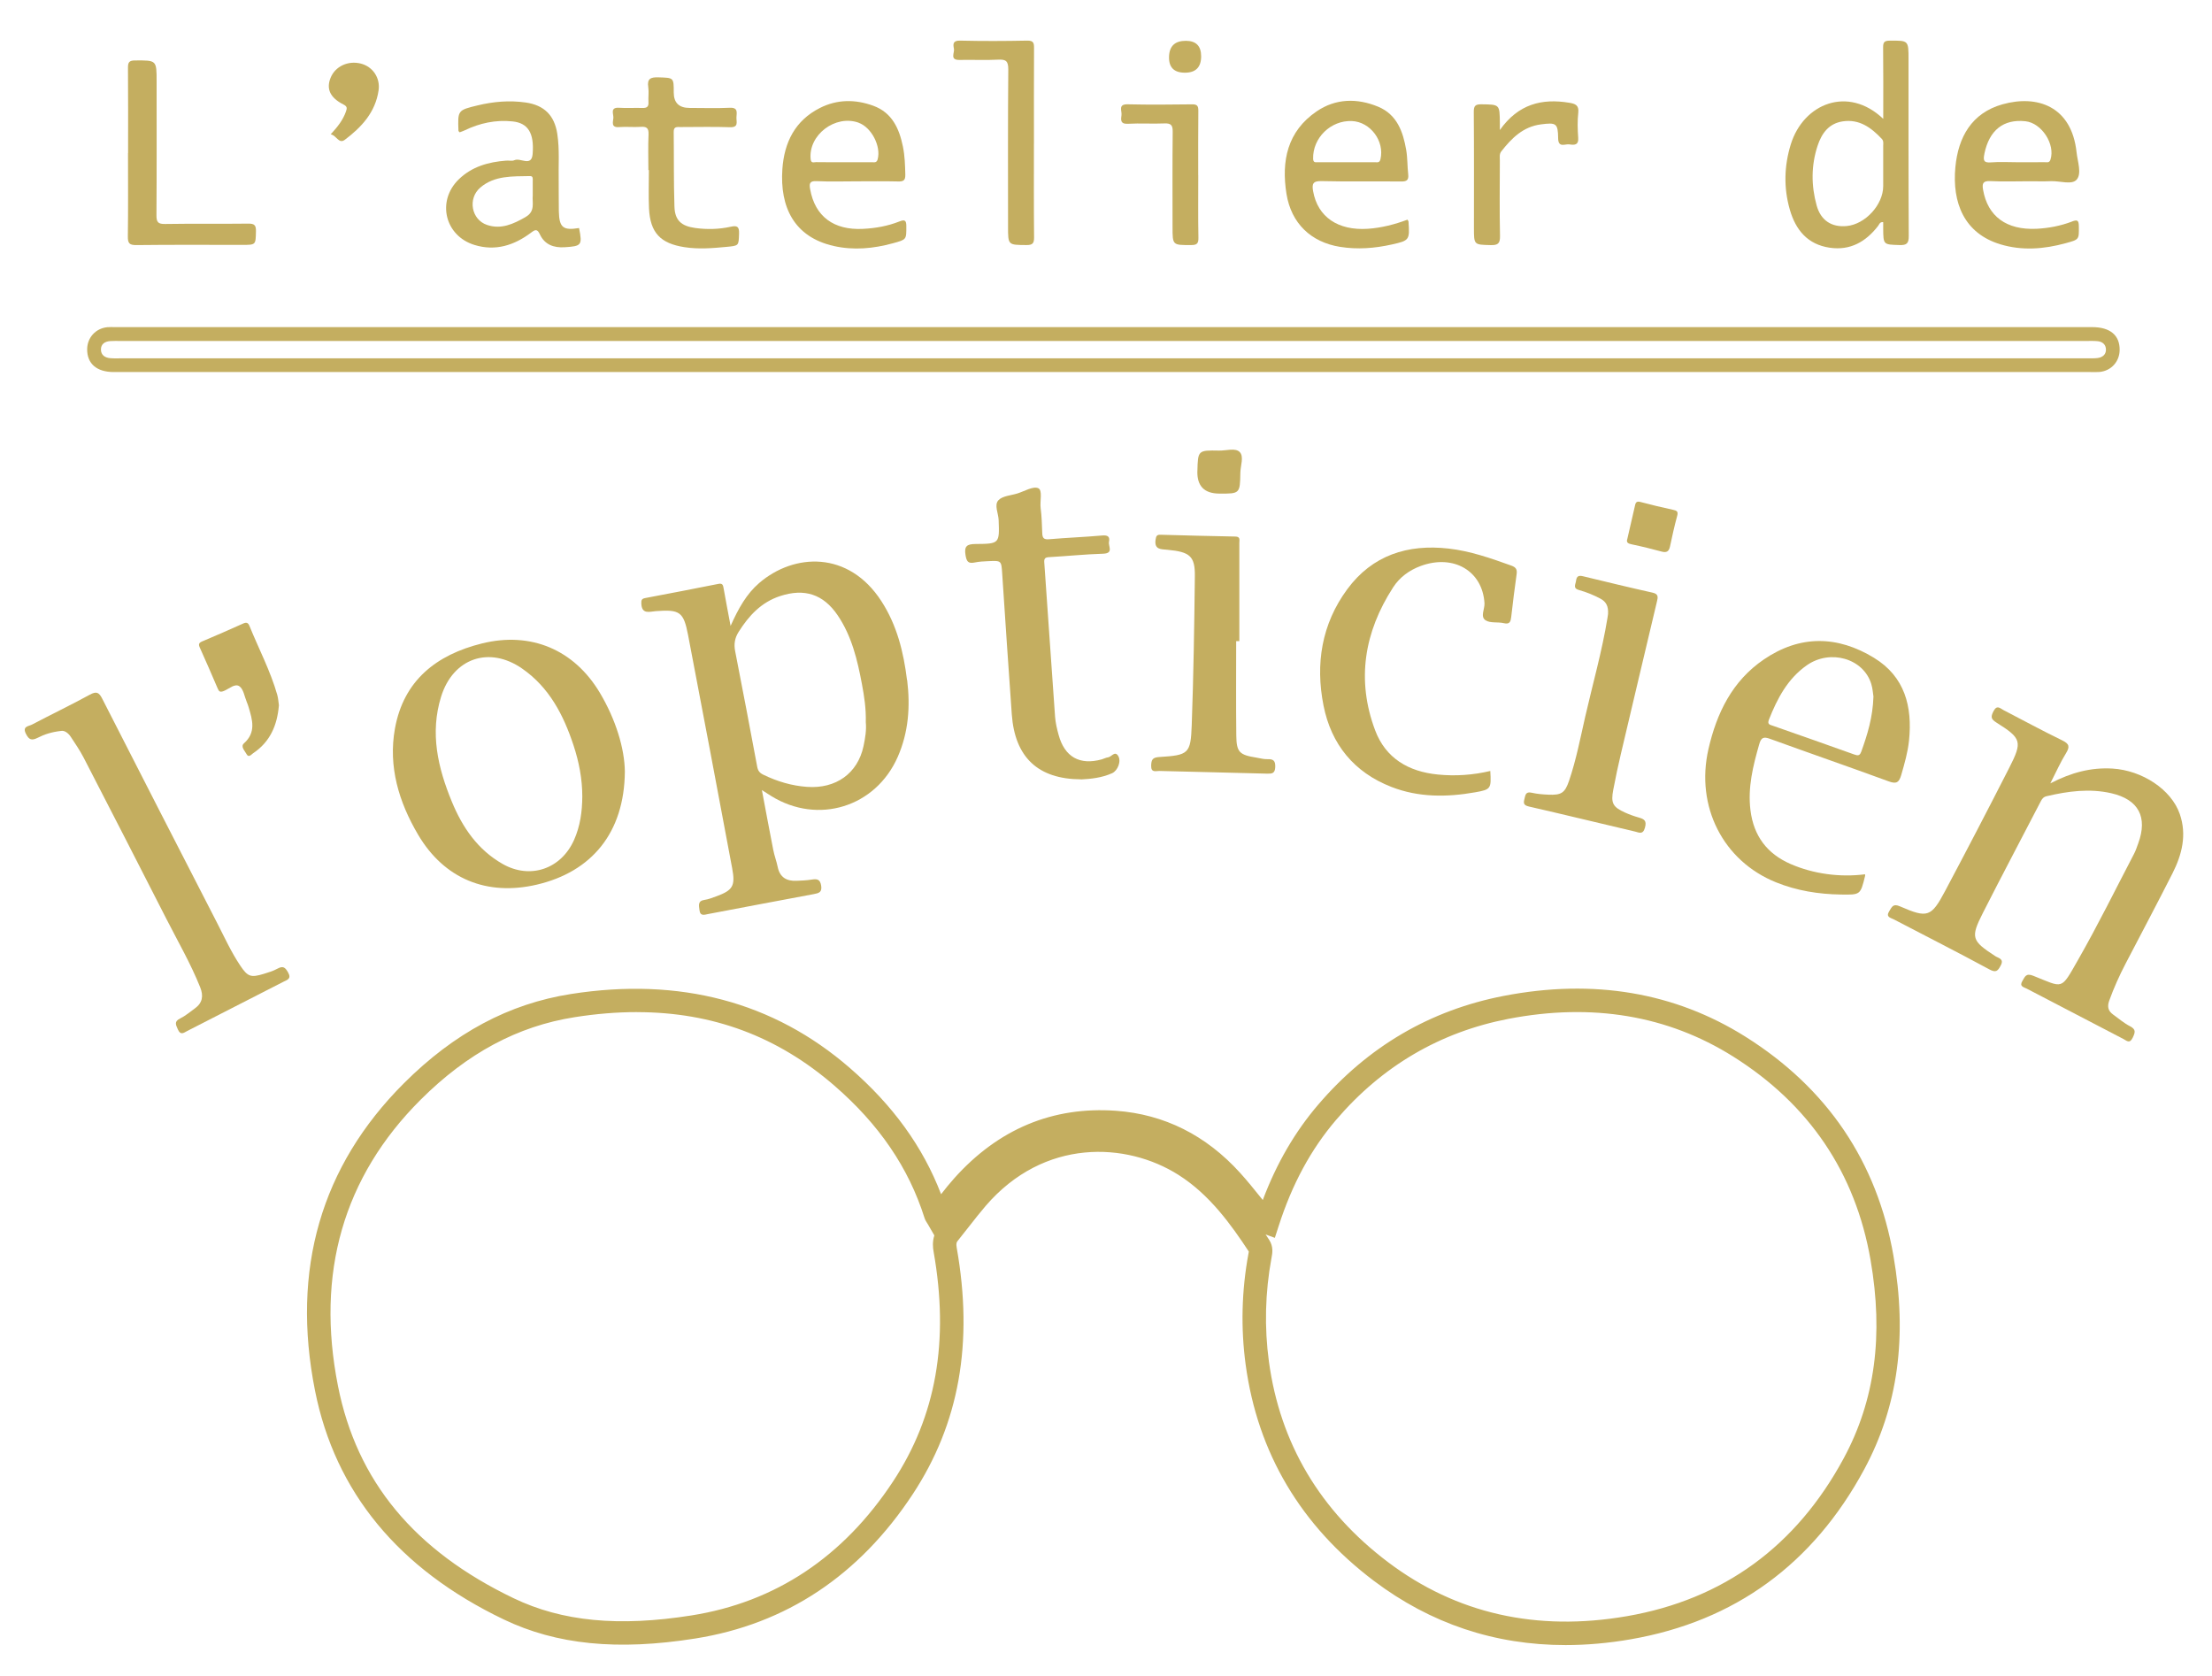 <?xml version="1.0" encoding="UTF-8"?>
<svg xmlns="http://www.w3.org/2000/svg" id="Calque_1" version="1.1" viewBox="0 0 566.93 429.53">
  <defs>
    <style>
      .st0 {
        fill: #c4ae60;
      }
    </style>
  </defs>
  <path class="st0" d="M401.23,421.58c-18.14,0-34.59-5.51-49.11-16.46-18.73-14.14-29.79-32.78-32.86-55.39-1.27-9.39-1.04-18.93.7-28.37l.05-.28c.02-.1.04-.23.06-.34-4.53-6.88-10.04-14.6-18.04-19.66-13.27-8.41-34.4-9.5-49.42,7.97-1.44,1.68-2.85,3.48-4.21,5.22-.97,1.24-1.93,2.47-2.92,3.69-.3.37-.47.67-.28,1.77,4.33,24.43.64,45.1-11.27,63.19-13.73,20.85-32.48,33.29-55.73,36.98-19.94,3.16-35.55,1.6-49.12-4.9-26.93-12.91-43.19-32.65-48.35-58.67-6.14-30.99,1.53-57.48,22.79-78.72,12.92-12.9,26.93-20.39,42.84-22.88,27.86-4.36,51.88,2,71.41,18.92,11.08,9.6,18.77,20.23,23.43,32.39,1.07-1.38,2.16-2.73,3.34-4.05,11.33-12.68,25.29-18.5,41.52-17.33,12.34.9,23.03,6.25,31.78,15.91,1.82,2.01,3.53,4.13,5.18,6.18.21.26.42.52.63.78,3.55-9.42,8.23-17.46,14.21-24.45,12.7-14.85,28.71-24.23,47.58-27.87,22.99-4.44,43.83-.91,61.93,10.47,20.97,13.18,33.73,32.07,37.92,56.14,3.61,20.75,1.17,38.64-7.47,54.69-13.09,24.3-33.21,38.96-59.82,43.58-5.74,1-11.34,1.49-16.79,1.49ZM324.37,316.35c.3.46.6.91.9,1.36,1.17,1.78.82,3.55.64,4.51l-.04.22c-1.62,8.81-1.84,17.72-.65,26.48,2.85,20.97,13.12,38.27,30.53,51.41,17.49,13.2,38.1,17.86,61.26,13.84,24.7-4.28,43.39-17.92,55.56-40.51,7.98-14.81,10.21-31.43,6.84-50.81-3.88-22.32-15.73-39.85-35.2-52.09-16.78-10.55-36.16-13.79-57.6-9.66-17.51,3.38-32.36,12.08-44.16,25.88-6.46,7.56-11.29,16.48-14.75,27.27l-.96,2.97-2.36-.86ZM163.24,259.37c-5.12,0-10.43.43-15.94,1.3-14.61,2.29-27.54,9.22-39.53,21.19-19.76,19.74-26.87,44.4-21.15,73.31,4.83,24.4,19.57,42.2,45.05,54.42,12.42,5.95,26.9,7.35,45.58,4.39,21.51-3.41,38.89-14.97,51.65-34.35,11.03-16.75,14.42-36,10.38-58.85-.2-1.11-.33-2.59.19-4.18l-1.7-2.93c-.06-.11-.12-.2-.18-.28-.19-.3-.46-.71-.64-1.27-4.07-12.87-11.63-23.97-23.12-33.92-14.54-12.6-31.21-18.82-50.61-18.82Z"></path>
  <path class="st0" d="M525.5,200.75c5.4-2.8,10.45-4.11,15.91-3.79,7.65.46,15.1,5.38,17.26,11.64,1.85,5.36.57,10.39-1.86,15.2-3.92,7.73-7.98,15.39-11.99,23.08-1.62,3.1-3.05,6.28-4.24,9.58-.54,1.51-.27,2.63,1.01,3.54,1.43,1.02,2.77,2.2,4.32,2.99,1.62.83,1.32,1.62.69,2.95-.76,1.6-1.53.77-2.4.31-8.25-4.29-16.5-8.58-24.75-12.89-.76-.39-1.97-.56-1.13-1.95.65-1.06.89-2.11,2.77-1.36,7.85,3.11,6.99,3.85,11.5-4.05,5.09-8.9,9.62-18.12,14.37-27.21.44-.84.73-1.76,1.06-2.65,2.47-6.73.11-11.25-6.9-12.86-5.57-1.27-11.09-.53-16.58.76-.83.2-1.16.67-1.5,1.32-4.94,9.53-9.97,19.02-14.83,28.59-3.22,6.35-2.89,7.13,3.18,11.08.78.51,2.32.66,1.39,2.39-.73,1.37-1.18,1.94-2.9,1.01-8.11-4.39-16.34-8.56-24.52-12.83-.81-.42-2.12-.56-1.14-2.12.71-1.13.98-1.98,2.76-1.2,7.05,3.07,7.99,2.76,11.57-3.99,5.56-10.46,11.03-20.97,16.41-31.52,3.43-6.74,3.16-7.54-3.27-11.59-1.39-.88-1.53-1.42-.78-2.89.9-1.76,1.68-.78,2.59-.31,5.01,2.6,9.97,5.29,15.05,7.76,1.86.9,1.96,1.66.94,3.32-1.39,2.25-2.47,4.7-3.99,7.68Z"></path>
  <path class="st0" d="M15.68,187.31c-2.49.28-4.32.89-6,1.75-1.54.78-2.24.56-3.03-1-1-1.96.71-1.93,1.54-2.37,4.92-2.59,9.94-4.99,14.82-7.66,1.7-.93,2.35-.63,3.18,1,9.75,19.12,19.54,38.21,29.36,57.3,1.93,3.74,3.66,7.59,6.02,11.11,1.91,2.86,2.71,3.14,6,2.14,1.21-.37,2.45-.74,3.56-1.35,1.41-.77,1.97-.34,2.71.98.92,1.65-.23,1.89-1.19,2.38-8.21,4.2-16.42,8.4-24.63,12.6-.91.47-1.73,1.22-2.42-.36-.51-1.17-1.06-2.04.57-2.83,1.34-.65,2.51-1.67,3.74-2.55,1.98-1.41,2.3-3.19,1.4-5.44-2.43-6.07-5.7-11.72-8.66-17.52-7.04-13.81-14.12-27.6-21.23-41.37-.95-1.83-2.13-3.54-3.26-5.27-.7-1.07-1.68-1.7-2.48-1.54Z"></path>
  <path class="st0" d="M381.96,197.57c.26,4.54.18,4.76-3.87,5.47-7.25,1.28-14.5,1.34-21.46-1.37-9.59-3.73-15.45-10.91-17.42-20.88-2.11-10.66-.48-20.88,6.09-29.79,6.43-8.72,15.48-11.61,25.97-10.42,5.56.63,10.82,2.48,16.06,4.36,1.24.45,1.55.99,1.37,2.25-.53,3.63-.95,7.27-1.38,10.92-.14,1.16-.35,1.96-1.9,1.59-1.54-.37-3.46.05-4.66-.73-1.44-.93-.2-2.88-.29-4.38-.5-8.28-7.93-12.64-16.34-9.55-2.96,1.09-5.43,2.93-7.08,5.49-7.4,11.44-9.45,23.75-4.6,36.64,2.68,7.12,8.51,10.58,16.08,11.32,4.56.45,9.02.13,13.46-.92Z"></path>
  <path class="st0" d="M277.07,199.72c-11.06-.05-16.95-5.67-17.75-16.63-.87-12.02-1.65-24.05-2.46-36.08-.22-3.34-.2-3.36-3.49-3.21-1.2.05-2.41.11-3.57.35-1.68.36-2.08-.31-2.34-1.9-.38-2.28.37-2.83,2.56-2.84,6.18-.04,6.15-.13,5.93-6.13-.06-1.73-1.19-3.87-.06-5.08,1.04-1.12,3.19-1.22,4.86-1.74,1.81-.56,4.02-1.93,5.35-1.35,1.17.51.38,3.33.62,5.13.28,2.13.32,4.3.41,6.45.05,1.2.43,1.62,1.75,1.5,4.53-.39,9.09-.56,13.62-.96,1.45-.13,2.01.32,1.73,1.63-.23,1.09,1.29,2.95-1.5,3.04-4.63.14-9.24.62-13.86.88-1.08.06-1.3.4-1.22,1.44.94,13.14,1.81,26.29,2.76,39.43.11,1.57.49,3.15.91,4.68,1.54,5.67,5.42,7.84,11.07,6.27.53-.15,1.04-.45,1.58-.51.89-.1,1.72-1.72,2.58-.43.92,1.38-.09,3.85-1.52,4.49-2.68,1.2-5.52,1.47-7.94,1.59Z"></path>
  <path class="st0" d="M412.14,157.3c.11-1.92-.48-3.09-1.93-3.87-1.76-.94-3.6-1.69-5.51-2.22-1.65-.46-.88-1.43-.76-2.4.15-1.19.71-1.39,1.76-1.14,5.95,1.43,11.89,2.89,17.86,4.21,1.6.35,1.35,1.25,1.11,2.27-3.07,12.98-6.17,25.96-9.22,38.95-.73,3.09-1.39,6.2-1.98,9.32-.65,3.39-.1,4.41,3.02,5.81,1.15.52,2.36.95,3.57,1.29,1.4.4,2.03.84,1.53,2.61-.52,1.87-1.55,1.2-2.5.98-9.05-2.12-18.07-4.33-27.13-6.4-1.27-.29-1.59-.68-1.27-1.87.27-1.01.26-2.06,1.87-1.69,1.39.32,2.84.44,4.27.5,3.33.15,4.25-.42,5.32-3.57,1.82-5.35,2.88-10.89,4.13-16.38,1.93-8.44,4.31-16.77,5.71-25.33.08-.47.14-.95.16-1.08Z"></path>
  <path class="st0" d="M316.83,164.3c0,8.07-.06,16.14.03,24.21.05,4.26.81,4.95,5.13,5.64.94.15,1.9.44,2.83.4,1.53-.06,2.09.39,2.02,2.04-.07,1.66-.86,1.7-2.15,1.67-9.18-.26-18.37-.44-27.56-.69-.88-.02-2.13.53-2.09-1.34.04-1.57.37-2.12,2.08-2.23,7.52-.47,8.06-.82,8.32-8.23.46-12.69.65-25.4.8-38.1.06-5.15-1.27-6.25-7.05-6.78-1.65-.15-3.42-.02-3.01-2.64.14-.9.33-1.24,1.26-1.21,6.39.18,12.78.34,19.17.46,1.35.02,1.03.9,1.03,1.64,0,8.39,0,16.77,0,25.16-.28,0-.55,0-.83,0Z"></path>
  <path class="st0" d="M32.83,39.23c0-7.27.03-14.54-.03-21.81-.01-1.37.23-1.93,1.81-1.93,5.53-.03,5.53-.1,5.53,5.38,0,11.43.04,22.85-.04,34.28-.01,1.78.4,2.28,2.22,2.25,7.11-.12,14.22,0,21.33-.09,1.6-.02,1.99.45,1.95,1.99-.08,3.46,0,3.46-3.55,3.46-9.03,0-18.06-.06-27.09.05-1.84.02-2.21-.5-2.19-2.24.1-7.11.04-14.22.04-21.33Z"></path>
  <path class="st0" d="M166.18,43.55c0-3.03-.1-6.07.04-9.1.07-1.64-.5-2.05-2.03-1.94-1.83.13-3.68-.09-5.5.06-2.17.18-1.55-1.35-1.48-2.35.07-1.01-.94-2.76,1.48-2.6,1.99.13,3.99-.02,5.98.05,1.11.03,1.61-.31,1.53-1.49-.08-1.27.14-2.58-.05-3.82-.35-2.25.66-2.6,2.63-2.54,3.9.13,3.9.02,3.9,3.88q0,3.96,4.06,3.96c3.43,0,6.87.12,10.3-.04,2.21-.11,1.75,1.28,1.71,2.47-.04,1.12.62,2.59-1.64,2.51-4.23-.15-8.46-.04-12.69-.04-.87,0-1.77-.2-1.75,1.23.08,6.38-.02,12.77.19,19.15.11,3.53,1.75,5,5.36,5.49,3.03.41,6.07.33,9.04-.32,1.67-.37,2.22-.06,2.16,1.74-.11,3.15,0,3.11-3.26,3.42-3.58.34-7.13.63-10.73.07-6.14-.95-8.79-3.67-9.09-9.94-.15-3.27-.03-6.54-.03-9.82h-.11Z"></path>
  <path class="st0" d="M264.99,36.84c0,7.99-.04,15.98.04,23.97.02,1.57-.41,2.01-1.98,1.99-4.69-.04-4.69.04-4.69-4.7,0-13.42-.06-26.85.06-40.27.02-2.21-.62-2.65-2.65-2.54-3.27.18-6.55-.01-9.83.07-2.62.06-1.23-1.85-1.45-2.88-.22-1.05-.35-2.11,1.53-2.07,5.75.14,11.51.12,17.26,0,1.65-.03,1.75.66,1.74,1.97-.05,8.15-.02,16.3-.02,24.45Z"></path>
  <path class="st0" d="M384.4,33.34c4.72-6.69,10.79-8.18,17.84-7,1.42.24,2.49.58,2.27,2.51-.24,2.13-.18,4.32-.02,6.46.15,1.97-1.08,1.87-2.27,1.69-1.09-.16-2.84.97-2.87-1.55-.04-3.88-.51-4.08-4.39-3.58-4.6.59-7.51,3.53-10.17,6.91-.56.72-.38,1.52-.38,2.3-.02,6.47-.1,12.94.04,19.41.04,1.97-.6,2.36-2.4,2.32-4.28-.11-4.28-.02-4.28-4.4,0-9.91.04-19.81-.04-29.72-.01-1.57.39-1.98,1.96-1.96,4.67.06,4.67-.01,4.72,4.72,0,.4,0,.79,0,1.9Z"></path>
  <path class="st0" d="M71.48,180.77c-.43,5.14-2.28,9.37-6.59,12.25-.45.3-1.16,1.29-1.71.22-.43-.84-1.61-1.9-.64-2.76,3.14-2.81,2.15-6,1.18-9.25-.14-.45-.29-.91-.48-1.34-.58-1.39-.83-3.27-1.87-4.01-1.17-.83-2.68.68-4.01,1.2-.92.36-1.22.19-1.57-.65-1.49-3.51-3.02-6.99-4.58-10.47-.37-.82-.28-1.22.61-1.59,3.51-1.47,7-3.01,10.48-4.57.82-.37,1.29-.27,1.64.61,2.38,5.88,5.37,11.52,7.12,17.66.26.91.3,1.88.43,2.71Z"></path>
  <path class="st0" d="M307.11,44.89c0,5.35-.06,10.69.04,16.04.03,1.49-.4,1.87-1.87,1.87-4.76.01-4.76.08-4.76-4.63,0-8.14-.05-16.28.04-24.41.02-1.68-.43-2.2-2.13-2.13-3.11.14-6.23-.09-9.33.09-2.02.12-1.82-1.06-1.66-2.24.14-1.08-.96-2.81,1.59-2.75,5.5.13,11.01.08,16.51.01,1.29-.02,1.6.41,1.59,1.64-.06,5.5-.03,11.01-.03,16.52Z"></path>
  <path class="st0" d="M84.75,34.43c1.79-1.93,3.15-3.67,3.91-5.83.3-.86.38-1.31-.63-1.82-3.44-1.74-4.45-4-3.3-6.84,1.18-2.93,4.46-4.47,7.73-3.65,3.1.78,5.04,3.69,4.57,6.87-.82,5.63-4.37,9.44-8.65,12.66-1.56,1.17-2.1-1.12-3.63-1.4Z"></path>
  <path class="st0" d="M306.89,120.76c.13-5.36.13-5.39,5.58-5.29,1.81.04,4.17-.77,5.28.39,1.11,1.16.18,3.48.15,5.28-.09,5.39-.12,5.39-5.46,5.35q-5.69-.05-5.56-5.73Z"></path>
  <path class="st0" d="M417.09,138.06c.68-2.97,1.33-5.83,2-8.69.18-.75.54-.95,1.39-.72,2.76.74,5.54,1.39,8.33,2,.93.2,1.36.41,1.05,1.54-.71,2.6-1.29,5.24-1.85,7.88-.27,1.25-.87,1.62-2.11,1.29-2.53-.68-5.07-1.32-7.64-1.85-.99-.2-1.52-.47-1.17-1.43Z"></path>
  <path class="st0" d="M303.93,10.46q3.92,0,3.92,3.97,0,4.2-4.17,4.2t-4.06-4.09,4.31-4.08Z"></path>
  <path class="st0" d="M536.22,83.83c-168.94,0-337.87,0-506.81,0-.64,0-1.28-.04-1.92.02-2.96.3-5.11,2.65-5.15,5.6-.05,3.73,2.43,5.89,6.8,5.89,84.47,0,168.94,0,253.4,0,84.39,0,168.78,0,253.17,0,.8,0,1.6.05,2.4-.02,2.97-.28,5.11-2.63,5.15-5.6.06-3.8-2.44-5.89-7.04-5.89ZM537.63,91.75c-.79.1-1.59.08-2.39.08-168.04,0-336.07,0-504.11,0-.96,0-1.92.05-2.87-.04-1.33-.11-2.37-.77-2.39-2.19-.02-1.43,1-2.09,2.35-2.19.87-.06,1.76-.03,2.64-.03,83.98,0,167.96,0,251.93,0,83.98,0,167.96,0,251.93,0,.96,0,1.92-.04,2.87.05,1.26.12,2.14.86,2.16,2.14.02,1.29-.88,2.01-2.12,2.18Z"></path>
  <path class="st0" d="M232.47,174.29c-.88-7.17-2.58-14.07-6.57-20.23-8.41-13-22.37-12.32-31.3-4.67-3.26,2.8-5.32,6.48-7.35,11.01-.69-3.68-1.26-6.62-1.78-9.57-.14-.78-.22-1.42-1.29-1.21-6.25,1.23-12.49,2.47-18.75,3.63-.95.17-1.09.5-1.06,1.38.09,2.91,2.12,2.1,3.74,1.98,6.11-.45,7.09.16,8.24,6.12,3.82,19.93,7.58,39.87,11.31,59.81.85,4.52.14,5.63-4.13,7.18-.97.35-1.95.75-2.95.89-1.8.25-1.44,1.43-1.31,2.59.18,1.71,1.32,1.2,2.31,1.02,8.99-1.7,17.98-3.42,26.99-5.09,1.31-.24,2.16-.47,1.89-2.19-.28-1.73-1.17-1.73-2.5-1.52-1.26.2-2.54.24-3.81.3-2.54.11-4.28-.87-4.83-3.55-.3-1.47-.85-2.9-1.14-4.38-.98-4.95-1.89-9.91-2.91-15.32,1.11.71,1.76,1.14,2.43,1.55,11.97,7.38,26.73,2.82,32.39-10.06,2.77-6.3,3.24-12.92,2.41-19.68ZM221.31,191.24c-1.48,6.94-7.06,10.95-14.47,10.41-3.93-.28-7.64-1.39-11.19-3.11-.98-.47-1.39-1.02-1.59-2.1-1.83-9.86-3.72-19.71-5.64-29.55-.36-1.82-.11-3.37.89-4.96,2.62-4.15,5.78-7.58,10.61-9.17,6.23-2.05,11.09-.51,14.77,4.92,3.61,5.32,5.06,11.44,6.22,17.63.59,3.13,1.08,6.29.99,9.78.2,1.91-.14,4.05-.59,6.15Z"></path>
  <path class="st0" d="M153.76,177.57c-6.61-11.1-17.72-15.78-30.25-12.67-11.64,2.89-20.06,9.45-22.29,21.82-1.75,9.75,1.01,18.83,5.94,27.19,6.68,11.31,17.61,15.78,30.41,12.8,14.06-3.28,22.45-13.29,22.58-28.97-.07-5.96-2.34-13.36-6.39-20.17ZM147.12,215.27c-3.32,7.43-11.23,10.15-18.29,6.14-6.37-3.62-10.3-9.35-13.03-15.98-3.58-8.69-5.65-17.57-2.74-26.92,3.07-9.84,12.32-13.04,20.77-7.17,6.94,4.82,10.6,11.9,13.16,19.66,1.4,4.24,2.25,8.61,2.25,13.11-.02,3.85-.53,7.6-2.12,11.16Z"></path>
  <path class="st0" d="M480.33,168.59c-9.39-5.73-18.98-5.91-28.25.4-8.11,5.52-12.09,13.72-14.21,22.98-3.35,14.7,3.74,28.67,17.34,34.15,5.3,2.14,10.85,3.03,16.56,3.12,5.05.08,5.05.13,6.25-4.79.02-.07,0-.16-.02-.4-6.41.83-13.22-.09-19.05-2.62-6.05-2.63-9.49-7.19-10.31-13.79-.73-5.85.66-11.37,2.24-16.9.5-1.76,1.12-2,2.77-1.4,10.14,3.68,20.33,7.2,30.45,10.91,2.01.74,2.64.22,3.19-1.67.84-2.91,1.68-5.82,1.99-8.83.89-8.67-1.07-16.34-8.96-21.16ZM477.01,192.67c-.38,1.06-.87,1-1.8.67-6.94-2.5-13.9-4.92-20.85-7.36-.75-.26-1.47-.33-.98-1.58,2.14-5.4,4.77-10.44,9.67-13.89,6.01-4.23,14.53-1.79,16.55,4.76.37,1.2.44,2.5.56,3.23-.16,5.29-1.54,9.75-3.14,14.18Z"></path>
  <path class="st0" d="M489.15,15.22c0-4.9,0-4.83-4.82-4.8-1.38,0-1.71.42-1.69,1.74.07,5.98.03,11.96.03,18.3-9.01-8.59-20.46-3.95-23.7,6.55-1.7,5.52-1.85,11.14-.24,16.72,1.5,5.21,4.56,8.92,10.22,9.75,5.27.77,9.25-1.51,12.4-5.58.3-.39.43-1.08,1.31-.97,0,.54,0,1.07,0,1.6.03,4.24.04,4.14,4.19,4.27,1.85.06,2.37-.43,2.36-2.32-.09-15.09-.05-30.17-.06-45.26ZM482.66,43.39c0,1.44,0,2.87,0,4.31,0,4.77-4.6,9.79-9.38,10.23-3.83.35-6.61-1.42-7.68-5.28-1.41-5.09-1.42-10.23.24-15.29,1.05-3.18,2.87-5.73,6.47-6.26,4.25-.63,7.29,1.62,10,4.5.5.52.35,1.2.35,1.82,0,1.99,0,3.99,0,5.98Z"></path>
  <path class="st0" d="M232.29,58c0-1.46-.32-1.83-1.77-1.25-2.98,1.18-6.1,1.74-9.31,1.9-7.54.39-12.32-3.19-13.57-10.14-.25-1.39-.2-2.19,1.66-2.09,3.42.17,6.86.05,10.29.05,3.51,0,7.03-.06,10.53.03,1.39.04,1.95-.21,1.91-1.78-.06-2.4-.13-4.8-.61-7.14-.94-4.62-2.77-8.72-7.6-10.48-4.59-1.67-9.22-1.68-13.66.56-6.42,3.23-9.17,8.88-9.64,15.69-.66,9.65,2.95,17.4,13.21,19.7,5.08,1.14,10.13.66,15.13-.71,3.49-.96,3.44-.91,3.43-4.33ZM220.05,31.45c3.31,1.18,5.81,6.04,4.89,9.39-.26.94-.9.73-1.49.73-2.39.02-4.77,0-7.16,0-2.39,0-4.77.02-7.16-.02-.52,0-1.25.37-1.36-.75-.64-6.19,6.3-11.5,12.29-9.36Z"></path>
  <path class="st0" d="M531.01,56.79c-2.91,1.1-5.95,1.69-9.08,1.84-7.69.35-12.5-3.18-13.68-10.03-.27-1.59-.01-2.28,1.85-2.19,3.35.16,6.71.05,10.06.04,1.84,0,3.68.06,5.51-.02,2.28-.1,5.41,1.05,6.62-.45,1.28-1.58.19-4.57-.07-6.94-1.26-11.84-10.1-14.8-18.98-12.31-7.9,2.22-11.35,8.4-12.08,16.08-.87,9.13,2.24,16.99,11.53,19.8,5.56,1.68,11.18,1.24,16.75-.29,3.46-.95,3.41-.9,3.36-4.37-.02-1.54-.4-1.7-1.8-1.17ZM508.6,39.36c1.24-5.96,4.85-8.9,10.51-8.29,4.17.44,7.7,5.91,6.42,9.84-.3.92-.97.64-1.54.65-2.39.03-4.78.01-7.17.01-2.15,0-4.31-.14-6.45.04-2,.17-2.13-.51-1.76-2.26Z"></path>
  <path class="st0" d="M361,56.82c0-.14-.13-.27-.26-.53-3.27,1.22-6.64,2.1-10.16,2.34-7.67.51-12.86-3.04-14.03-9.62-.32-1.79-.14-2.66,2.13-2.6,6.79.17,13.58.02,20.38.1,1.45.02,2.03-.32,1.86-1.85-.24-2.06-.16-4.17-.51-6.2-.8-4.7-2.37-9.11-7.18-11.11-5.38-2.23-10.88-2.15-15.78,1.19-7.51,5.12-9.08,12.7-7.73,21.14,1.22,7.59,6.31,12.39,13.72,13.58,4.5.72,8.91.37,13.3-.61,4.5-1,4.57-1.16,4.26-5.81ZM346.48,31.02c4.75.2,8.42,5.15,7.33,9.78-.23.99-.85.77-1.43.77-2.47.02-4.94,0-7.41,0s-4.78,0-7.17,0c-.6,0-1.22.19-1.25-.88-.14-5.33,4.51-9.9,9.94-9.67Z"></path>
  <path class="st0" d="M148.4,58.44c-4.1.67-5.07-.13-5.17-4.29-.06-2.55,0-5.11-.04-7.66-.09-4.06.26-8.14-.36-12.19-.72-4.73-3.36-7.35-8.09-8.03-4.17-.6-8.27-.24-12.33.74-5.11,1.23-5.1,1.27-4.91,6.5,0,.11.16.22.31.4.41-.16.85-.3,1.27-.5,3.88-1.87,7.96-2.75,12.27-2.3,3.92.4,5.62,2.92,5.16,8.39-.29,3.34-3.14.84-4.66,1.55-.6.28-1.42.05-2.13.11-4.55.35-8.8,1.54-12.16,4.82-5.68,5.54-3.56,14.45,4.04,16.79,5.39,1.66,10.21.1,14.55-3.18,1.08-.82,1.57-.92,2.22.47,1.23,2.63,3.53,3.47,6.33,3.3,4.37-.27,4.58-.52,3.72-4.89ZM134.74,55.6c-3.15,1.8-6.29,3.27-9.92,2.04-4.02-1.36-5-6.76-1.72-9.57,3.67-3.14,8.28-2.85,12.73-2.95.85-.02.71.7.71,1.22.02,1.2,0,2.39,0,3.71-.19,1.89.73,4.09-1.82,5.55Z"></path>
</svg>
